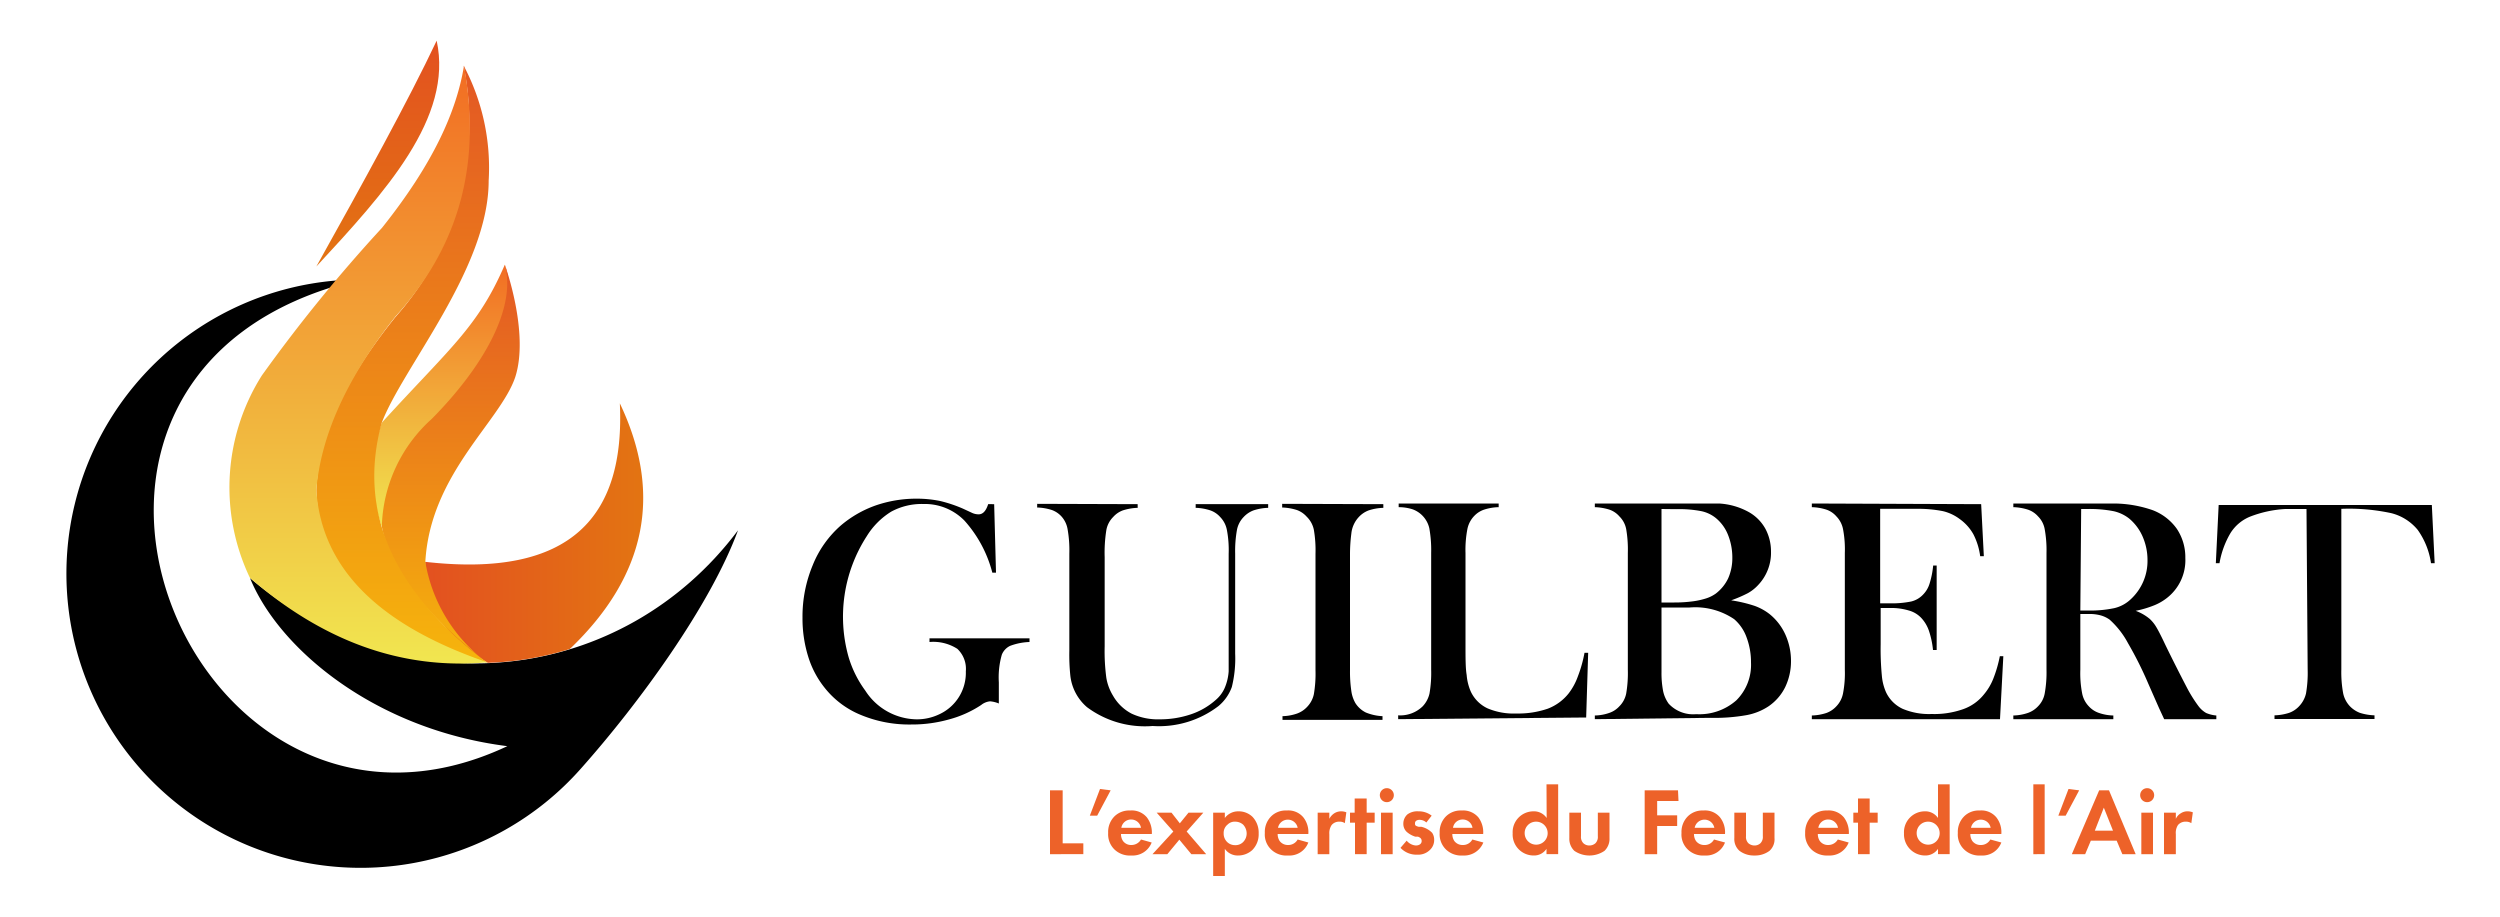<svg id="Calque_1" data-name="Calque 1" xmlns="http://www.w3.org/2000/svg" xmlns:xlink="http://www.w3.org/1999/xlink" viewBox="0 0 150 55"><defs><style>.cls-1{fill:url(#Dégradé_sans_nom_7);}.cls-2{fill:url(#Dégradé_sans_nom_7-2);}.cls-3{fill:url(#Dégradé_sans_nom_10);}.cls-4{fill:url(#Dégradé_sans_nom_16);}.cls-5{fill:url(#Dégradé_sans_nom_16-2);}.cls-6{fill:url(#Dégradé_sans_nom_10-2);}.cls-7{fill:#ed6229;}</style><linearGradient id="Dégradé_sans_nom_7" x1="25.51" y1="31.98" x2="38.59" y2="31.98" gradientUnits="userSpaceOnUse"><stop offset="0" stop-color="#e35120"/><stop offset="1" stop-color="#e37412"/></linearGradient><linearGradient id="Dégradé_sans_nom_7-2" x1="22.67" y1="2.44" x2="22.67" y2="15.99" xlink:href="#Dégradé_sans_nom_7"/><linearGradient id="Dégradé_sans_nom_10" x1="26.48" y1="15.88" x2="26.48" y2="31.59" gradientUnits="userSpaceOnUse"><stop offset="0" stop-color="#f26d23"/><stop offset="1" stop-color="#f1e650"/></linearGradient><linearGradient id="Dégradé_sans_nom_16" x1="27.04" y1="15.88" x2="27.04" y2="39.77" gradientUnits="userSpaceOnUse"><stop offset="0" stop-color="#e35724"/><stop offset="1" stop-color="#f6b40c"/></linearGradient><linearGradient id="Dégradé_sans_nom_16-2" x1="24.16" y1="3.94" x2="24.16" y2="39.77" xlink:href="#Dégradé_sans_nom_16"/><linearGradient id="Dégradé_sans_nom_10-2" x1="21.49" y1="3.94" x2="21.49" y2="39.83" xlink:href="#Dégradé_sans_nom_10"/></defs><path d="M15,34.68c9.4,8,22.4,6.32,29.28-2.86-1.67,4.53-5.95,10.39-9.43,14.3A17.65,17.65,0,1,1,21.62,16.77c-23.15,5.36-10.18,36.94,8.82,28C22.47,43.76,16.72,38.91,15,34.68Z"/><path class="cls-1" d="M25.51,33.71c8.8,1,12-2.75,11.68-9.51,2.58,5.41,1.61,10.33-3,14.74a18.71,18.71,0,0,1-4.92.83C26.26,38,25.5,35.93,25.51,33.71Z"/><path class="cls-2" d="M26.2,2.44c1,4.62-3.08,9.08-7.22,13.55C21.77,11,24.52,6,26.2,2.44Z"/><path class="cls-3" d="M30.29,15.88a5.73,5.73,0,0,1,0,3.62A20.82,20.82,0,0,1,26.35,25a8.66,8.66,0,0,0-2.63,3.25l-.82,3.33a9.44,9.44,0,0,1,0-6.21C27,20.87,28.67,19.64,30.29,15.88Z"/><path class="cls-4" d="M30.91,22.64c.87-2.67-.62-6.76-.62-6.76C31,18.48,29,22,25.91,25.13a9,9,0,0,0-3,6.46c.53,2.91,3,5.59,6.34,8.18a9.45,9.45,0,0,1-3.73-6.06C25.82,28.44,30,25.31,30.91,22.64Z"/><path class="cls-5" d="M27.82,3.94a13.06,13.06,0,0,1,1.5,6.9c0,5.28-5.16,11.2-6.42,14.54-1.46,5.34.7,10.13,6.34,14.39-5.18-1.59-10-3.5-10.26-10.36.12-2.7,1.09-5.84,4.74-10.38A17.54,17.54,0,0,0,27.82,3.94Z"/><path class="cls-6" d="M15,34.68a12.58,12.58,0,0,1,.71-12.15,93,93,0,0,1,7.21-8.86c3.08-3.86,4.48-7,4.92-9.73C29,10.36,27.2,15.16,23.72,19c-3.07,3.88-4.47,7.3-4.74,10.38.31,4.93,4.06,8.23,10.26,10.36C24,40.21,19.31,38.4,15,34.68Z"/><path d="M59.65,30.25l.11,4.11-.22,0a7.47,7.47,0,0,0-1.67-3.12,3.32,3.32,0,0,0-2.46-1,3.84,3.84,0,0,0-1.94.46A4.51,4.51,0,0,0,52,32.18a8.9,8.9,0,0,0-1.08,7.26,6.56,6.56,0,0,0,1,2A3.72,3.72,0,0,0,55,43.16a3.1,3.1,0,0,0,1.35-.3,2.74,2.74,0,0,0,1.6-2.58,1.65,1.65,0,0,0-.51-1.35,2.67,2.67,0,0,0-1.67-.41V38.3h6v.22a3.67,3.67,0,0,0-1.16.23,1,1,0,0,0-.5.53,4.94,4.94,0,0,0-.18,1.66c0,.22,0,.57,0,1.05l0,.22a1.7,1.7,0,0,0-.53-.13,1,1,0,0,0-.53.22,6.54,6.54,0,0,1-1.91.86,8.19,8.19,0,0,1-2.3.31,7.55,7.55,0,0,1-3-.57,5.33,5.33,0,0,1-2.17-1.62,5.62,5.62,0,0,1-1-1.89,7.72,7.72,0,0,1-.34-2.33,8,8,0,0,1,.61-3.14,6.27,6.27,0,0,1,1.7-2.4,6.63,6.63,0,0,1,2.07-1.19,7.49,7.49,0,0,1,2.47-.41,7,7,0,0,1,1.41.14,8.17,8.17,0,0,1,1.37.46l.56.26a.93.93,0,0,0,.38.08c.25,0,.44-.2.57-.61Z"/><path d="M68.26,30.25v.22a3.26,3.26,0,0,0-.88.15,1.44,1.44,0,0,0-.59.4,1.47,1.47,0,0,0-.41.79,8.64,8.64,0,0,0-.1,1.62v5.35a12.11,12.11,0,0,0,.1,1.89,3,3,0,0,0,.4,1.07,2.75,2.75,0,0,0,1.12,1.08,3.74,3.74,0,0,0,1.68.34,5.81,5.81,0,0,0,1.87-.3A4.28,4.28,0,0,0,72.94,42a2,2,0,0,0,.54-.72,3.05,3.05,0,0,0,.24-1q0-.39,0-1.83V33.22a6.4,6.4,0,0,0-.11-1.44,1.51,1.51,0,0,0-.4-.76,1.41,1.41,0,0,0-.6-.4,3.11,3.11,0,0,0-.87-.15v-.22h4.35v.22a3.11,3.11,0,0,0-.87.15,1.54,1.54,0,0,0-.6.4,1.51,1.51,0,0,0-.4.76,7.14,7.14,0,0,0-.11,1.44v6a7.09,7.09,0,0,1-.2,2,2.65,2.65,0,0,1-.81,1.15,5.87,5.87,0,0,1-3.94,1.19,5.81,5.81,0,0,1-3.94-1.13,2.91,2.91,0,0,1-1-1.89,12.21,12.21,0,0,1-.06-1.5V33.22a7.23,7.23,0,0,0-.1-1.44A1.52,1.52,0,0,0,63.7,31a1.44,1.44,0,0,0-.59-.4,3.19,3.19,0,0,0-.88-.15v-.22Z"/><path d="M83,30.25v.22a3.11,3.11,0,0,0-.87.15,1.54,1.54,0,0,0-.6.4,1.7,1.7,0,0,0-.45,1A9.94,9.94,0,0,0,81,33.22v7a8,8,0,0,0,.08,1.24,2,2,0,0,0,.24.72,1.56,1.56,0,0,0,.63.57,3,3,0,0,0,1,.22v.22h-6v-.22a2.83,2.83,0,0,0,.88-.16,1.52,1.52,0,0,0,.59-.39,1.56,1.56,0,0,0,.41-.76,7.23,7.23,0,0,0,.1-1.44v-7a7.23,7.23,0,0,0-.1-1.44A1.52,1.52,0,0,0,78.4,31a1.44,1.44,0,0,0-.59-.4,3.26,3.26,0,0,0-.88-.15v-.22Z"/><path d="M83.89,43.15v-.23a1.93,1.93,0,0,0,1.47-.54,1.64,1.64,0,0,0,.41-.77,7.18,7.18,0,0,0,.1-1.43v-7a7.46,7.46,0,0,0-.11-1.48,1.58,1.58,0,0,0-1-1.14,2.74,2.74,0,0,0-.84-.13v-.22h6v.22a3.06,3.06,0,0,0-.85.14,1.45,1.45,0,0,0-.59.36,1.58,1.58,0,0,0-.43.78,6.58,6.58,0,0,0-.12,1.47v5.45c0,.84,0,1.46.07,1.87a3.1,3.1,0,0,0,.25,1,2.09,2.09,0,0,0,1,1,4,4,0,0,0,1.73.31,5.44,5.44,0,0,0,1.89-.29,2.93,2.93,0,0,0,1.26-.93,3.73,3.73,0,0,0,.54-1,7.88,7.88,0,0,0,.4-1.42l.22,0-.12,3.88Z"/><path d="M95.69,43.15v-.22a2.77,2.77,0,0,0,.88-.16,1.45,1.45,0,0,0,.59-.39,1.49,1.49,0,0,0,.41-.76,7.23,7.23,0,0,0,.1-1.44v-7a7.23,7.23,0,0,0-.1-1.44,1.45,1.45,0,0,0-.41-.76,1.38,1.38,0,0,0-.59-.4,3.26,3.26,0,0,0-.88-.15v-.22h6.21c.63,0,1,0,1.24,0a4.15,4.15,0,0,1,1.78.51,2.58,2.58,0,0,1,1,1,2.88,2.88,0,0,1,.34,1.38,2.8,2.8,0,0,1-.77,2,2.44,2.44,0,0,1-.62.49,7.78,7.78,0,0,1-1,.43,8.33,8.33,0,0,1,1.4.33,3.21,3.21,0,0,1,.91.5,3.34,3.34,0,0,1,.94,1.22,3.84,3.84,0,0,1,.34,1.59,3.58,3.58,0,0,1-.35,1.57,3,3,0,0,1-1,1.15,3.54,3.54,0,0,1-1.33.53,10.91,10.91,0,0,1-2.16.16Zm4-12.61v5.61h.77a8.48,8.48,0,0,0,1.11-.07,4.54,4.54,0,0,0,.81-.18,2.1,2.1,0,0,0,.56-.28,2.5,2.5,0,0,0,.75-.92,3,3,0,0,0,.25-1.25,3.66,3.66,0,0,0-.26-1.36,2.5,2.5,0,0,0-.72-1,2.05,2.05,0,0,0-.88-.42,6.93,6.93,0,0,0-1.51-.12Zm0,5.91v3.89a5.72,5.72,0,0,0,.1,1.14,2,2,0,0,0,.33.74,2,2,0,0,0,1.65.63,3.35,3.35,0,0,0,2.41-.83,3,3,0,0,0,.88-2.27,4.23,4.23,0,0,0-.27-1.52,2.59,2.59,0,0,0-.74-1.08,4.16,4.16,0,0,0-2.67-.7Z"/><path d="M118.87,30.25l.16,3.12h-.22a4,4,0,0,0-.41-1.32,2.81,2.81,0,0,0-.82-.91,2.72,2.72,0,0,0-1-.47,7.57,7.57,0,0,0-1.6-.14h-2.17v5.67h.57a5.84,5.84,0,0,0,1.29-.11,1.44,1.44,0,0,0,.71-.41,1.6,1.6,0,0,0,.39-.65,5.23,5.23,0,0,0,.22-1.1h.21l0,5.07h-.22a5.21,5.21,0,0,0-.25-1.17,2.15,2.15,0,0,0-.46-.76,1.61,1.61,0,0,0-.74-.44,3.69,3.69,0,0,0-1.15-.15h-.54v2.17a16.9,16.9,0,0,0,.07,1.88,3.11,3.11,0,0,0,.25,1,2.07,2.07,0,0,0,1,1,4.08,4.08,0,0,0,1.74.31,5.22,5.22,0,0,0,1.89-.29,2.77,2.77,0,0,0,1.25-.89,3.4,3.4,0,0,0,.55-.92,7.68,7.68,0,0,0,.4-1.37h.21L120,43.15H108.71v-.22a3.11,3.11,0,0,0,.87-.15,1.51,1.51,0,0,0,.6-.4,1.54,1.54,0,0,0,.4-.77,6.36,6.36,0,0,0,.11-1.43v-7a6.46,6.46,0,0,0-.11-1.44,1.51,1.51,0,0,0-.4-.76,1.38,1.38,0,0,0-.59-.4,3.19,3.19,0,0,0-.88-.15v-.22Z"/><path d="M124.82,36.84v3.34a6.36,6.36,0,0,0,.11,1.43,1.54,1.54,0,0,0,.4.77,1.45,1.45,0,0,0,.59.39,2.83,2.83,0,0,0,.88.16v.22h-6v-.22a2.9,2.9,0,0,0,.89-.16,1.52,1.52,0,0,0,.59-.39,1.47,1.47,0,0,0,.4-.76,7.07,7.07,0,0,0,.11-1.44v-7a7.07,7.07,0,0,0-.11-1.44,1.44,1.44,0,0,0-.4-.76,1.41,1.41,0,0,0-.6-.4,3.19,3.19,0,0,0-.88-.15v-.22h6.06a7.22,7.22,0,0,1,2.3.4,3.15,3.15,0,0,1,1.45,1.12,3.07,3.07,0,0,1,.51,1.75A2.87,2.87,0,0,1,130,35.89a3.11,3.11,0,0,1-.75.43,6.28,6.28,0,0,1-1.11.33,2.84,2.84,0,0,1,.85.49,2.21,2.21,0,0,1,.39.49c.12.2.3.55.54,1.06.56,1.15,1,2,1.27,2.52a8.26,8.26,0,0,0,.72,1.16,1.52,1.52,0,0,0,.46.41,2,2,0,0,0,.61.15v.22h-3.13l-.31-.67-.66-1.5a22.12,22.12,0,0,0-1.2-2.39,5.16,5.16,0,0,0-1.1-1.41,1.73,1.73,0,0,0-.55-.26,2.55,2.55,0,0,0-.72-.08Zm0-.21h.36a7.09,7.09,0,0,0,1.67-.14,2.13,2.13,0,0,0,1-.54,3.12,3.12,0,0,0,1-2.35,3.51,3.51,0,0,0-.29-1.4,2.94,2.94,0,0,0-.8-1.08,2.33,2.33,0,0,0-.95-.45,7.49,7.49,0,0,0-1.55-.13h-.39Z"/><path d="M138.39,30.54c-.39,0-.82,0-1.27,0A6.89,6.89,0,0,0,135,31a2.49,2.49,0,0,0-1.18,1,5.3,5.3,0,0,0-.65,1.79h-.22l.17-3.49h12.79l.17,3.49h-.22a4.57,4.57,0,0,0-.8-2,3,3,0,0,0-1.58-1,12,12,0,0,0-3-.26v9.64a7,7,0,0,0,.11,1.43,1.62,1.62,0,0,0,.4.77,1.66,1.66,0,0,0,.6.4,3.26,3.26,0,0,0,.88.15v.22h-6v-.22a3.12,3.12,0,0,0,.88-.15,1.51,1.51,0,0,0,.6-.4,1.65,1.65,0,0,0,.41-.76,7.23,7.23,0,0,0,.1-1.44Z"/><path class="cls-7" d="M63.76,47.42V50.6H65v.65H63V47.42Z"/><path class="cls-7" d="M66,47.34l.64.08-.81,1.52-.44,0Z"/><path class="cls-7" d="M69.1,50.55a1.22,1.22,0,0,1-1.22.78,1.33,1.33,0,0,1-1-.35,1.27,1.27,0,0,1-.39-1,1.32,1.32,0,0,1,.38-1,1.26,1.26,0,0,1,.94-.35,1.18,1.18,0,0,1,1,.41,1.5,1.5,0,0,1,.3,1v0H67.26a.74.74,0,0,0,.12.42.6.6,0,0,0,.5.24.66.66,0,0,0,.58-.33Zm-.64-.88a.6.6,0,0,0-.59-.5.59.59,0,0,0-.59.5Z"/><path class="cls-7" d="M70.4,49.89l-1-1.13h.89l.5.64.52-.64h.89l-1,1.13,1.17,1.36h-.89l-.72-.87-.72.87h-.89Z"/><path class="cls-7" d="M73.49,52.56h-.7v-3.8h.7v.32a1,1,0,0,1,.81-.4,1.19,1.19,0,0,1,.85.33,1.38,1.38,0,0,1,.37,1,1.33,1.33,0,0,1-.39,1,1.26,1.26,0,0,1-.84.32.94.94,0,0,1-.8-.4Zm.17-3.09a.64.64,0,0,0-.24.53.7.7,0,0,0,.23.54.68.68,0,0,0,.46.17.64.64,0,0,0,.47-.18A.73.73,0,0,0,74.8,50a.78.78,0,0,0-.21-.52.72.72,0,0,0-.48-.18A.6.6,0,0,0,73.66,49.47Z"/><path class="cls-7" d="M78.5,50.55a1.21,1.21,0,0,1-1.22.78,1.31,1.31,0,0,1-1-.35,1.24,1.24,0,0,1-.39-1,1.32,1.32,0,0,1,.38-1,1.24,1.24,0,0,1,.93-.35,1.17,1.17,0,0,1,1,.41,1.44,1.44,0,0,1,.3,1v0H76.66a.74.74,0,0,0,.12.42.61.61,0,0,0,.5.24.64.64,0,0,0,.58-.33Zm-.64-.88a.6.6,0,0,0-1.18,0Z"/><path class="cls-7" d="M79.06,48.76h.7v.37a.86.86,0,0,1,.31-.34.77.77,0,0,1,.42-.11.78.78,0,0,1,.29.06l-.09.65a.53.53,0,0,0-.32-.09.58.58,0,0,0-.47.2.87.87,0,0,0-.14.55v1.2h-.7Z"/><path class="cls-7" d="M82,49.36v1.89h-.7V49.36H81v-.6h.28v-.85H82v.85h.48v.6Z"/><path class="cls-7" d="M83.21,47.29a.42.42,0,1,1-.42.42A.42.42,0,0,1,83.21,47.29Zm.35,1.47v2.49h-.7V48.76Z"/><path class="cls-7" d="M85.58,49.35a.59.59,0,0,0-.41-.16c-.16,0-.27.08-.27.2s0,.16.23.22l.16,0a1.33,1.33,0,0,1,.64.36.74.74,0,0,1,.12.41.81.81,0,0,1-.27.63,1,1,0,0,1-.75.27,1.3,1.3,0,0,1-1-.41l.37-.43a.79.79,0,0,0,.55.29c.2,0,.35-.1.35-.27s-.13-.22-.22-.26l-.16,0a1.4,1.4,0,0,1-.53-.3.66.66,0,0,1-.19-.48.74.74,0,0,1,.25-.56,1,1,0,0,1,.65-.18,1.25,1.25,0,0,1,.8.26Z"/><path class="cls-7" d="M89,50.55a1.24,1.24,0,0,1-1.23.78,1.32,1.32,0,0,1-1-.35,1.27,1.27,0,0,1-.39-1,1.32,1.32,0,0,1,.38-1,1.26,1.26,0,0,1,.94-.35,1.2,1.2,0,0,1,1,.41,1.48,1.48,0,0,1,.29,1v0H87.14a.74.74,0,0,0,.12.42.61.61,0,0,0,.5.24.63.63,0,0,0,.58-.33Zm-.65-.88a.59.59,0,0,0-.59-.5.58.58,0,0,0-.58.5Z"/><path class="cls-7" d="M92.79,47.06h.7v4.19h-.7v-.32a.89.89,0,0,1-.76.4A1.26,1.26,0,0,1,90.76,50,1.25,1.25,0,0,1,92,48.68a.92.92,0,0,1,.8.4ZM91.48,50a.69.69,0,1,0,.69-.7A.68.68,0,0,0,91.48,50Z"/><path class="cls-7" d="M94.86,48.76v1.41a.53.53,0,0,0,.15.43.52.52,0,0,0,.35.13.55.55,0,0,0,.36-.13.53.53,0,0,0,.15-.43V48.76h.7v1.52a1,1,0,0,1-.3.77,1.6,1.6,0,0,1-1.81,0,1,1,0,0,1-.3-.77V48.76Z"/><path class="cls-7" d="M100.71,48.06H99.43v.86h1.2v.64h-1.2v1.69h-.75V47.42h2Z"/><path class="cls-7" d="M103.5,50.55a1.21,1.21,0,0,1-1.22.78,1.31,1.31,0,0,1-1-.35,1.24,1.24,0,0,1-.39-1,1.32,1.32,0,0,1,.38-1,1.24,1.24,0,0,1,.93-.35,1.17,1.17,0,0,1,1,.41,1.44,1.44,0,0,1,.3,1v0h-1.86a.74.74,0,0,0,.12.42.61.61,0,0,0,.5.24.63.63,0,0,0,.58-.33Zm-.64-.88a.6.6,0,0,0-1.18,0Z"/><path class="cls-7" d="M104.76,48.76v1.41a.53.53,0,0,0,.15.43.57.57,0,0,0,.36.13.52.52,0,0,0,.35-.13.53.53,0,0,0,.15-.43V48.76h.7v1.52a.93.93,0,0,1-.3.77,1.44,1.44,0,0,1-.9.28,1.42,1.42,0,0,1-.9-.28.94.94,0,0,1-.31-.77V48.76Z"/><path class="cls-7" d="M110.92,50.55a1.22,1.22,0,0,1-1.22.78,1.35,1.35,0,0,1-1-.35,1.27,1.27,0,0,1-.39-1,1.36,1.36,0,0,1,.38-1,1.28,1.28,0,0,1,.94-.35,1.18,1.18,0,0,1,1,.41,1.5,1.5,0,0,1,.3,1v0h-1.86a.74.74,0,0,0,.12.42.6.6,0,0,0,.5.24.66.66,0,0,0,.58-.33Zm-.64-.88a.6.6,0,0,0-.59-.5.59.59,0,0,0-.59.5Z"/><path class="cls-7" d="M112.18,49.36v1.89h-.7V49.36h-.28v-.6h.28v-.85h.7v.85h.48v.6Z"/><path class="cls-7" d="M116.28,47.06h.7v4.19h-.7v-.32a.91.91,0,0,1-.77.4A1.27,1.27,0,0,1,114.24,50a1.25,1.25,0,0,1,1.24-1.32.92.92,0,0,1,.8.4ZM115,50a.69.69,0,1,0,.68-.7A.68.68,0,0,0,115,50Z"/><path class="cls-7" d="M120.08,50.55a1.21,1.21,0,0,1-1.22.78,1.31,1.31,0,0,1-1-.35,1.24,1.24,0,0,1-.39-1,1.32,1.32,0,0,1,.38-1,1.24,1.24,0,0,1,.93-.35,1.17,1.17,0,0,1,1,.41,1.44,1.44,0,0,1,.3,1v0h-1.86a.74.74,0,0,0,.12.42.61.61,0,0,0,.5.24.64.64,0,0,0,.58-.33Zm-.64-.88a.6.6,0,0,0-1.18,0Z"/><path class="cls-7" d="M122.68,47.06v4.19H122V47.06Z"/><path class="cls-7" d="M124.11,47.34l.64.08-.81,1.52-.44,0Z"/><path class="cls-7" d="M127,50.44h-1.55l-.34.81h-.8l1.64-3.83h.59l1.6,3.83h-.8Zm-.22-.6-.55-1.38-.54,1.38Z"/><path class="cls-7" d="M128.83,47.29a.42.42,0,1,1-.42.42A.42.42,0,0,1,128.83,47.29Zm.35,1.47v2.49h-.7V48.76Z"/><path class="cls-7" d="M129.84,48.76h.71v.37a.74.74,0,0,1,.31-.34.71.71,0,0,1,.41-.11.84.84,0,0,1,.3.06l-.09.65a.58.58,0,0,0-.33-.09.59.59,0,0,0-.47.2.86.86,0,0,0-.13.55v1.2h-.71Z"/></svg>
